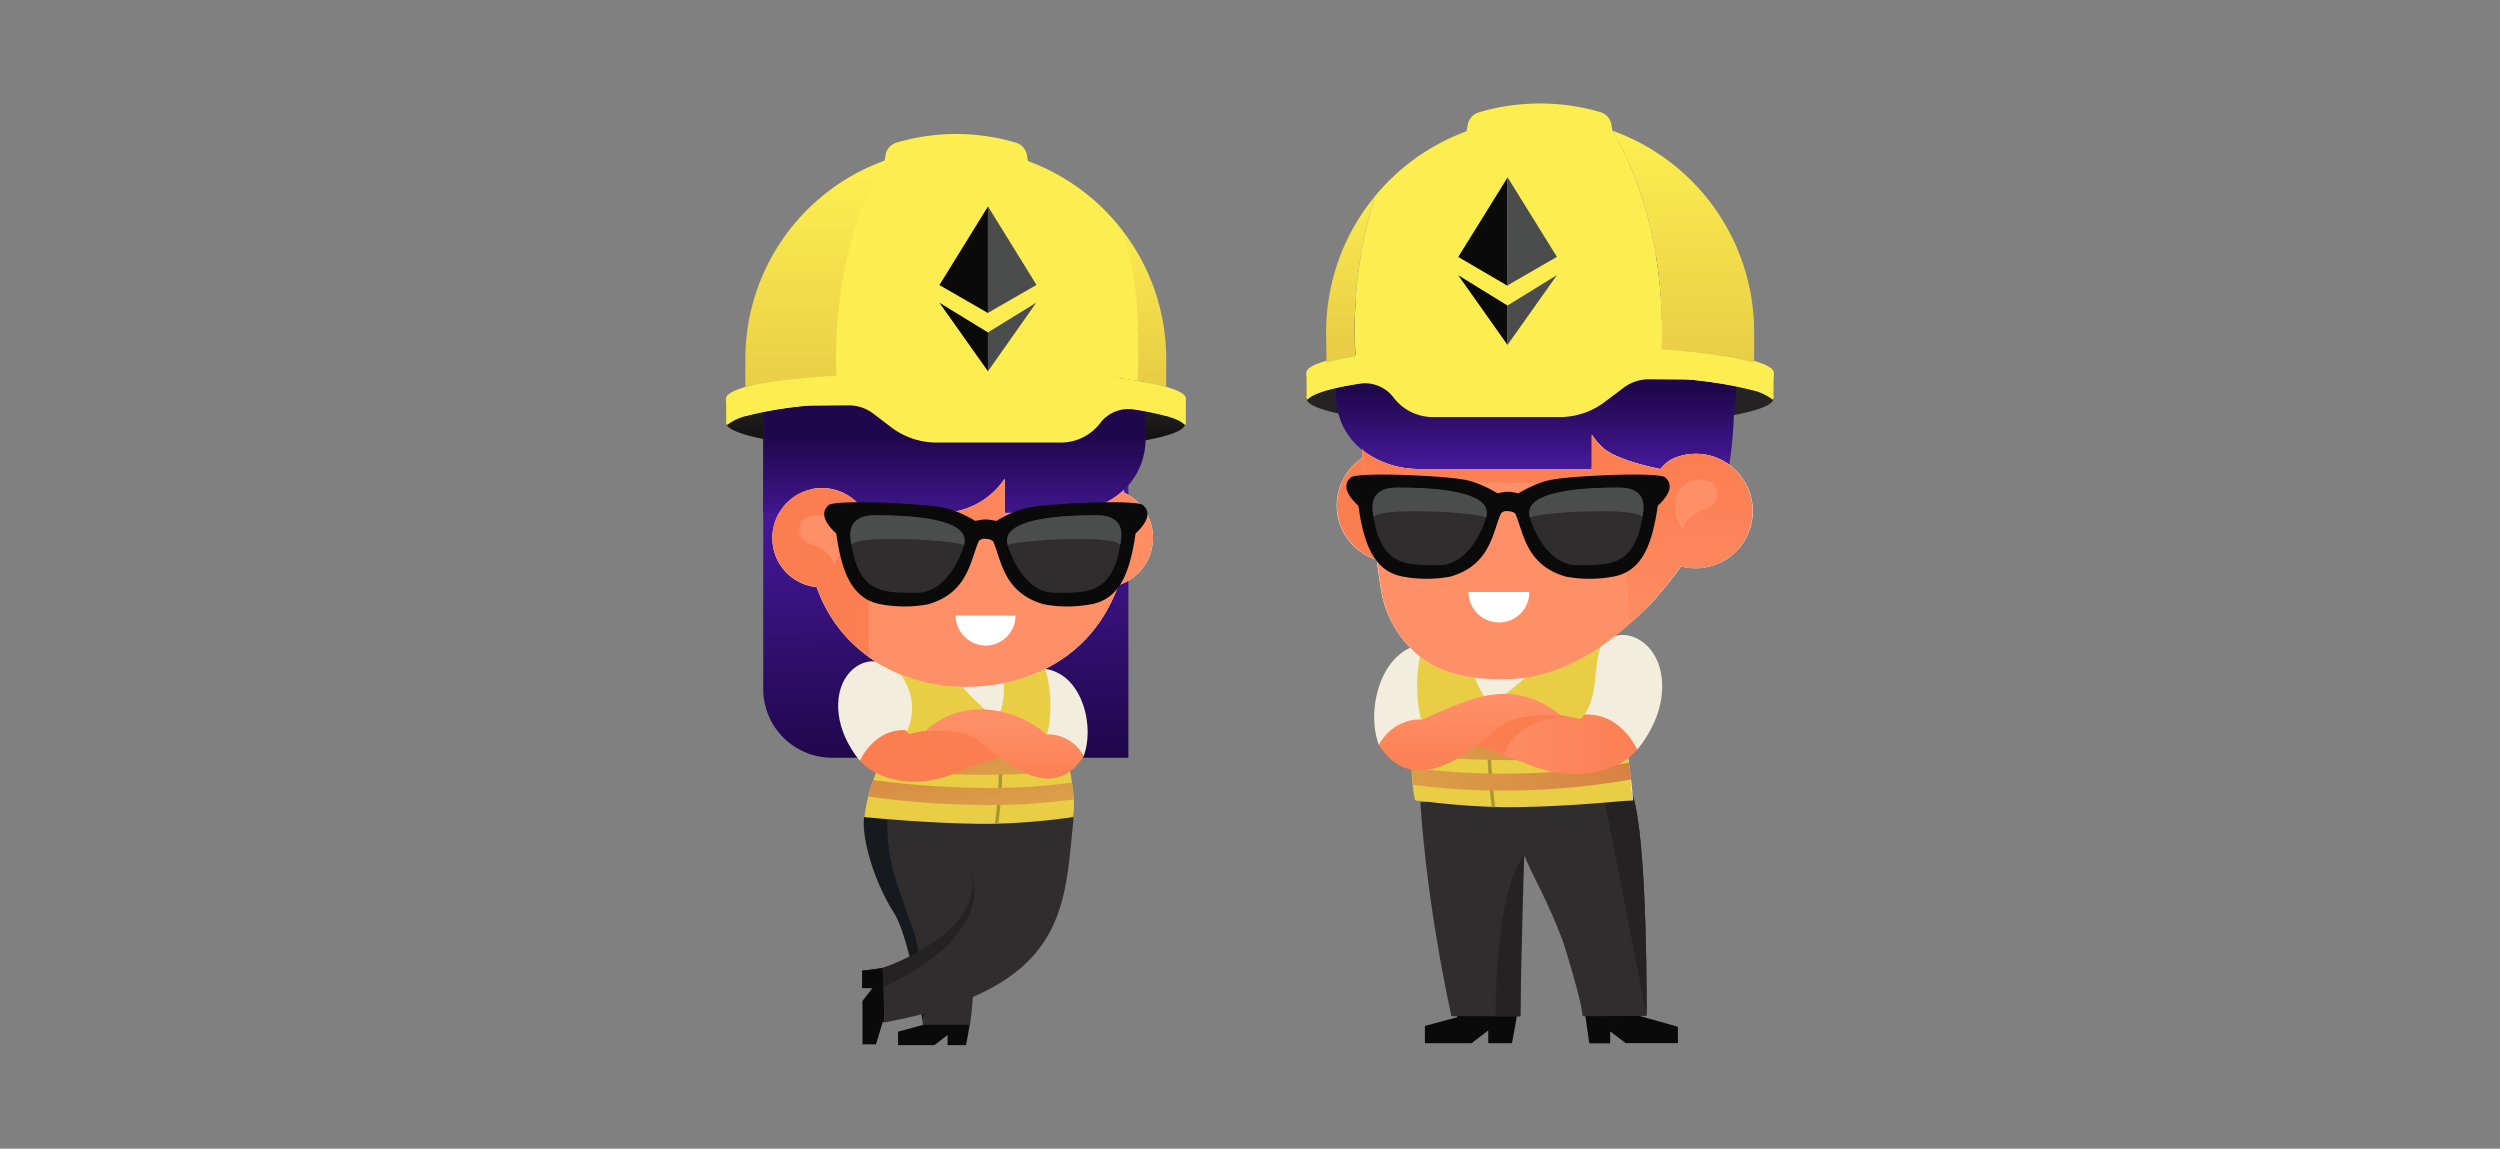 <svg xmlns="http://www.w3.org/2000/svg" xmlns:xlink="http://www.w3.org/1999/xlink" viewBox="0 0 740 340"><rect x="0" y="0" width="740" height="340" fill="#808080" stroke="none"/><defs><linearGradient id="aa905387-c201-4474-9e42-8110c76887dd" x1="808.08" y1="1662.59" x2="809.19" y2="1662.71" gradientTransform="matrix(66.84 0 0 -8.29 -53587.72 14017.1)" gradientUnits="userSpaceOnUse"><stop offset="0" stop-color="#db9d48"/><stop offset="1" stop-color="#d77c42"/></linearGradient><linearGradient id="e397b9d4-2fb2-4e2e-a5d6-8132b713eaa6" x1="807.99" y1="1674.62" x2="809.11" y2="1674.76" gradientTransform="matrix(66.21 0 0 -7.56 -53073.44 12883.44)" xlink:href="#aa905387-c201-4474-9e42-8110c76887dd"/><linearGradient id="b29a7c40-95eb-48d4-b64a-ff42043f9b0b" x1="454.6" y1="72.74" x2="454.6" y2="150.24" gradientUnits="userSpaceOnUse"><stop offset=".55" stop-color="#1f074b"/><stop offset=".85" stop-color="#47199b"/></linearGradient><linearGradient id="bad38f07-8b8c-4869-bb9a-62f3d346b3fe" x1="803.12" y1="1553.89" x2="803.12" y2="1552.89" gradientTransform="matrix(42.06 0 0 -68.67 -33283.25 106745.85)" gradientUnits="userSpaceOnUse"><stop offset="0" stop-color="#fcee50"/><stop offset="1" stop-color="#e8cd45"/></linearGradient><linearGradient id="f625ca00-9075-4f45-96f3-5f46047746bf" x1="775.59" y1="1559.77" x2="775.59" y2="1558.77" gradientTransform="matrix(14.44 0 0 -49.33 -10802.14 76997.1)" xlink:href="#bad38f07-8b8c-4869-bb9a-62f3d346b3fe"/><linearGradient id="f080fabf-7871-40e3-bf58-6209cef934d9" x1="-2444.72" y1="208.71" x2="-2390.67" y2="208.71" gradientTransform="matrix(-1 0 0 1 -1955.22 0)" gradientUnits="userSpaceOnUse"><stop offset="0" stop-color="#fb7e51"/><stop offset="1" stop-color="#ff8f66"/></linearGradient><linearGradient id="ba823d85-af2f-4ed7-8316-d57fca0789d4" x1="435.21" y1="207.53" x2="435.21" y2="229.75" gradientUnits="userSpaceOnUse"><stop offset="0" stop-color="#ff8f66"/><stop offset="1" stop-color="#fb7e51"/></linearGradient><linearGradient id="ae97cfe8-406b-4da3-bff2-cbe3449b835b" x1="812.97" y1="1588.93" x2="812.97" y2="1587.93" gradientTransform="matrix(135.82 0 0 -20.52 -110133.45 32724.89)" gradientUnits="userSpaceOnUse"><stop offset="0" stop-color="#252223"/><stop offset="1"/></linearGradient><linearGradient id="b42e1628-4772-4af9-b43a-bc0128476c8b" x1="811.79" y1="1548.63" x2="811.81" y2="1547.9" gradientTransform="matrix(108.03 0 0 -102.54 -87418.58 158946.14)" gradientUnits="userSpaceOnUse"><stop offset="0" stop-color="#47199b"/><stop offset="1" stop-color="#1f074b"/></linearGradient><linearGradient id="a319dafe-2a12-44eb-b735-f498b95286f1" x1="808.12" y1="1675.72" x2="806.53" y2="1676.59" gradientTransform="matrix(62.4 0 0 -7.47 -50110.56 12751.37)" xlink:href="#aa905387-c201-4474-9e42-8110c76887dd"/><linearGradient id="a494cf65-3952-46d1-9e43-6d696b630480" x1="808.09" y1="1672.66" x2="806.49" y2="1673.51" gradientTransform="matrix(62.09 0 0 -7.64 -49858.31 13003.54)" xlink:href="#aa905387-c201-4474-9e42-8110c76887dd"/><linearGradient id="fae51dad-daff-4754-a108-ee56033ef83f" x1="250.33" y1="213.72" x2="297.1" y2="213.72" xlink:href="#f080fabf-7871-40e3-bf58-6209cef934d9"/><linearGradient id="a6010e1d-de9e-4dab-924b-bbcddbc0280a" x1="297.31" y1="232.91" x2="297.31" y2="214.29" xlink:href="#f080fabf-7871-40e3-bf58-6209cef934d9"/><linearGradient id="efea637c-bc8e-42c0-a985-69c9777a7bce" x1="812.22" y1="1558.46" x2="812.22" y2="1559" gradientTransform="matrix(116.99 0 0 -50 -94734.99 78079.25)" xlink:href="#b42e1628-4772-4af9-b43a-bc0128476c8b"/><linearGradient id="a348d70c-cfc6-4049-b8bf-160e937c0c9c" x1="802.6" y1="1554.07" x2="802.6" y2="1553.08" gradientTransform="matrix(41.39 0 0 -67.65 -32976.76 105183.3)" xlink:href="#bad38f07-8b8c-4869-bb9a-62f3d346b3fe"/><linearGradient id="ae474a7e-ced2-448d-8e3b-0f031e660445" x1="774.03" y1="1560.11" x2="774.03" y2="1559.12" gradientTransform="matrix(14.19 0 0 -48.4 -10645.37 75572.79)" xlink:href="#bad38f07-8b8c-4869-bb9a-62f3d346b3fe"/><linearGradient id="fc8880f2-9d8c-4307-8ec8-5bec8c22afff" x1="811.77" y1="1548.51" x2="811.79" y2="1548.03" gradientTransform="matrix(115.47 0 0 -100.95 -93328.17 156466.65)" gradientUnits="userSpaceOnUse"><stop offset="0" stop-color="#eb835c"/><stop offset="1" stop-color="#f0936f"/></linearGradient><linearGradient id="e6a598ba-936c-4139-a53b-50199ed0e31c" x1="811.77" y1="1548.51" x2="811.79" y2="1548.03" xlink:href="#fc8880f2-9d8c-4307-8ec8-5bec8c22afff"/><linearGradient id="b92380ef-e900-4bf5-8207-892027658a01" x1="811.77" y1="1548.51" x2="811.79" y2="1548.03" xlink:href="#fc8880f2-9d8c-4307-8ec8-5bec8c22afff"/><linearGradient id="e759b746-d3c4-48a9-84b6-24cb0c096733" x1="461.03" y1="136.21" x2="461.03" y2="195.51" xlink:href="#f080fabf-7871-40e3-bf58-6209cef934d9"/><linearGradient id="a6ef5740-0c6a-4267-80a4-6d033a825ebe" x1="235.67" y1="146.44" x2="236.29" y2="146.44" xlink:href="#f080fabf-7871-40e3-bf58-6209cef934d9"/><linearGradient id="afb64c9c-128c-4ee1-8627-048eb0f2f68b" x1="232.84" y1="148.8" x2="232.99" y2="148.8" xlink:href="#f080fabf-7871-40e3-bf58-6209cef934d9"/><linearGradient id="accfcfdd-ee6e-40e5-9b64-c03ae88065e4" x1="231.62" y1="150.25" x2="231.68" y2="150.25" xlink:href="#f080fabf-7871-40e3-bf58-6209cef934d9"/><linearGradient id="f1e3b027-7495-4d71-835f-d500f6dedbec" x1="238.71" y1="145.06" x2="239.66" y2="145.06" xlink:href="#f080fabf-7871-40e3-bf58-6209cef934d9"/><linearGradient id="b8eafe82-d3f8-4969-835e-54318ef737f6" x1="236.47" y1="145.69" x2="238.62" y2="145.69" xlink:href="#f080fabf-7871-40e3-bf58-6209cef934d9"/><linearGradient id="ea5cdbf4-9f6c-43a4-9a67-9d6a9caf6b71" x1="234.25" y1="147.58" x2="234.32" y2="147.58" xlink:href="#f080fabf-7871-40e3-bf58-6209cef934d9"/><linearGradient id="fde69e99-6e4e-4f9b-8ce1-f3baf0c7b387" x1="811.7" y1="1547.73" x2="812.53" y2="1547.73" gradientTransform="matrix(112.69 0 0 -107.44 -91219.31 166456.93)" xlink:href="#f080fabf-7871-40e3-bf58-6209cef934d9"/><linearGradient id="effbb07d-3455-4317-aa49-bfd9d2077b28" x1="811.82" y1="1547.99" x2="813.29" y2="1547.99" gradientTransform="matrix(112.69 0 0 -107.44 -91219.31 166456.93)" xlink:href="#f080fabf-7871-40e3-bf58-6209cef934d9"/><linearGradient id="a50fc892-bf6d-49e5-afeb-4834237308b8" x1="811.71" y1="1558.56" x2="812.46" y2="1558.56" gradientTransform="matrix(116.99 0 0 -50 -94734.99 78079.25)" xlink:href="#f080fabf-7871-40e3-bf58-6209cef934d9"/><linearGradient id="b2f4a63e-44ed-4021-9910-8019f65b97bc" x1="811.59" y1="1547.95" x2="811.98" y2="1547.95" gradientTransform="matrix(112.69 0 0 -107.44 -91219.31 166456.93)" xlink:href="#f080fabf-7871-40e3-bf58-6209cef934d9"/><linearGradient id="bb8ba71e-ff9a-4ea4-9f58-6f55fdf8634c" x1="811.78" y1="1558.47" x2="811.99" y2="1558.47" gradientTransform="matrix(116.99 0 0 -50 -94734.99 78079.25)" xlink:href="#f080fabf-7871-40e3-bf58-6209cef934d9"/><linearGradient id="b74602be-8411-4819-b5ee-32fe32b31b85" x1="811.56" y1="1547.93" x2="811.87" y2="1547.93" gradientTransform="matrix(112.69 0 0 -107.44 -91219.31 166456.93)" xlink:href="#f080fabf-7871-40e3-bf58-6209cef934d9"/><linearGradient id="af0b9a96-5bcd-416b-842d-b766433ad828" x1="811.78" y1="1558.44" x2="811.94" y2="1558.44" gradientTransform="matrix(116.99 0 0 -50 -94734.99 78079.25)" xlink:href="#f080fabf-7871-40e3-bf58-6209cef934d9"/><linearGradient id="bdd8c8fd-a8f3-46bd-95b3-97085af14e71" x1="811.7" y1="1547.98" x2="812.53" y2="1547.98" gradientTransform="matrix(112.69 0 0 -107.44 -91219.31 166456.93)" xlink:href="#f080fabf-7871-40e3-bf58-6209cef934d9"/><linearGradient id="ff101cf1-b567-4cab-9c92-db1e5d672d0c" x1="811.76" y1="1558.54" x2="812.18" y2="1558.54" gradientTransform="matrix(116.99 0 0 -50 -94734.99 78079.25)" xlink:href="#f080fabf-7871-40e3-bf58-6209cef934d9"/><linearGradient id="fdc7ce86-eeb0-4af4-a927-b12ab6c7de59" x1="811.66" y1="1547.97" x2="812.32" y2="1547.97" gradientTransform="matrix(112.69 0 0 -107.44 -91219.31 166456.93)" xlink:href="#f080fabf-7871-40e3-bf58-6209cef934d9"/><linearGradient id="ab4cdc5b-e548-4363-b530-652f2e9b08d4" x1="811.77" y1="1558.52" x2="812.11" y2="1558.52" gradientTransform="matrix(116.99 0 0 -50 -94734.99 78079.25)" xlink:href="#f080fabf-7871-40e3-bf58-6209cef934d9"/><linearGradient id="b6b0d078-4022-4cac-b559-1331e68efd5c" x1="811.62" y1="1547.96" x2="812.13" y2="1547.96" gradientTransform="matrix(112.69 0 0 -107.44 -91219.31 166456.93)" xlink:href="#f080fabf-7871-40e3-bf58-6209cef934d9"/><linearGradient id="abefd963-7d5d-42c0-ae1e-a73cc805d678" x1="811.78" y1="1558.5" x2="812.04" y2="1558.5" gradientTransform="matrix(116.99 0 0 -50 -94734.99 78079.25)" xlink:href="#f080fabf-7871-40e3-bf58-6209cef934d9"/><clipPath id="e421e78b-1dd3-4658-930f-4b3fe19071ec"><path class="bae26a04-d5d0-4aa1-a6cb-a1b707400554" d="M481.29 218.3c-5-1.14-20.52-15.23-7.25-27.44 1.56-1.43-14.85 3.65-20.59 7.53-.51 1.44-12 10.46-12 10.46s-9.48-8.64-3.21-18.21c-6.81-1.21-15.61-1.3-20.68 19.54-.37 1.53.08 21.83 1.35 26.64a201 201 0 0 0 25.7 2.19c17.23 0 39.23-1.9 39.23-1.9s-1.68-10.46-2.55-18.81Z"/></clipPath><clipPath id="bc191df6-f2b9-4316-b851-386ef4a694e8"><path class="bae26a04-d5d0-4aa1-a6cb-a1b707400554" d="M262.39 222.46c5-1.14 13.92-14.59.64-26.79-1.55-1.43 15.46 2.87 21.2 6.76.51 1.43 10.76 10.86 10.76 10.86s5.45-9.72-.82-19.29c6.81-1.21 19.17.26 24.24 21.1.37 1.53-2.53 7.56-2.42 9.3 0 0 2.85 12.64 1.58 17.46a191 191 0 0 1-25.06 2c-17.23 0-36.66-2-36.66-2a52.63 52.63 0 0 1 6.54-19.4Z"/></clipPath><style>.ad4d1043-f505-4d71-b48d-4693df78adb2,.bae26a04-d5d0-4aa1-a6cb-a1b707400554{fill:none}.b0badd6b-d581-4643-81f8-a9526a90ee38{fill:#252223}.ae074263-ce0f-46d5-9f26-ab4fab270181{fill:#0a0a0a}.b1b90035-1f43-468e-bfdc-29d21ee17abf{fill:#302d2e}.a44eac61-3d32-4f10-8e37-d2aefa7a8293{fill:#f2eddc}.e00653c6-7459-4291-8322-15d7e3635be6{fill:#e8cd45}.ad4d1043-f505-4d71-b48d-4693df78adb2{stroke:#a99533;stroke-miterlimit:10}.b7b7ee23-fcba-42bf-b4d3-23a72c59b069{fill:#fcee50}.b4ec89de-2823-4c6e-9d55-23a2e9048f55{fill:#f1c756}.a0559f0c-e47c-4485-80bf-8b7810b819af{fill:#4b4d4d}.fcb2e30a-7f81-447a-8124-2b401deee1de{fill:#fb7e51}.e9f6d59b-92c5-4e78-bb90-d6355a4a19e1{fill:#fff}.ac065bd6-7ab2-4198-b8a6-3a26e3fe602a{fill:#16191e}.a8dada27-55d7-4370-933f-1fcd115142a6{fill:#f0936f}.ae948987-a8ad-4704-a654-039308e79935{fill:#ff8f66}</style></defs><g id="e269bbfe-4fb6-4b58-8f53-f53ac591fd63" data-name="Elementos"><g id="b5c0559a-ef36-4190-8fc6-4c4724ab7b7d" data-name="MF_cuerpo-libros"><g id="bd9afe59-897f-4888-9dfd-8ed7525bf5c1" data-name="Mascot-he-animated"><g id="b153a101-b770-425e-aaa4-efa50fb80e37" data-name="Grupo 23785"><g id="e1130ff4-1294-4f17-b1d8-b13efb1c6a4a" data-name="he-helmet-back"><path id="ab293dae-89ab-4297-bfd6-d054b30298ff" data-name="he-helmet-back-2" class="b0badd6b-d581-4643-81f8-a9526a90ee38" d="M386.75 111.29s21-3.13 32.18-4.06c10.72-.84 23.4-1.35 36.91-1.35s26.27.51 36.91 1.35c11.15.93 32.18 5.24 32.18 5.24V118c0 4.81-31 8.78-69.18 8.78s-69-4-69-8.78Z"/></g><g id="a5b9b879-2aad-47ca-a63b-02a3642138c5" data-name="he-legs"><g id="ed4cc9d9-fd9d-4b82-b913-2b26efd57a0c" data-name="he-legs-2"><g id="f3f07dfc-ca39-4eb3-bc7f-ca8100f2a0b9" data-name="Group 23764"><path id="a331c23b-c301-4f6f-904b-b8dbd6fa5181" data-name="Trazado 149783" class="ae074263-ce0f-46d5-9f26-ab4fab270181" d="M483.16 300.12h-14l.22 1.45 1 6.89v.3h.07v.06h6.16v-3.54l4.58 3.48h15.47v-4.84Z"/><path id="b40b0df1-9a84-49a8-bfeb-775437911505" data-name="Trazado 149784" class="ae074263-ce0f-46d5-9f26-ab4fab270181" d="M445.86 300.12h-14.53c0 .62-.06 1-.06 1l-9.5 2.55v5.12h13.8l4.95-3.77v3.77h7s.65-3 1.4-7.67c0-.3.1-.61.15-.92l-3.18-.05"/><path id="a5817099-3b96-4984-a74d-1fbb6b936c71" data-name="Trazado 149785" class="b1b90035-1f43-468e-bfdc-29d21ee17abf" d="M487.39 300.72c0-2 .32-53.08-4.31-66v-.11h-.17c-3.19-1-46.4 1.85-59 2.71l-3.46.16v.08c.09 1.8 1.54 27.87 9.15 63.16h.07v.08h19.06v-.08H450c.34-17.91 1.1-45.5 1.16-47.73 1.83 5.17 7.13 13.79 11.64 26.07 2 6.48 3.81 12.75 4.92 17.34q.42 2.11.78 4.32s0 0 0 .08l18.9-.08Z"/><path id="fb8b7f76-5130-4880-a97e-96e068594375" data-name="Trazado 149786" class="b0badd6b-d581-4643-81f8-a9526a90ee38" d="M483.08 234.75v-.1h-.15l-1.6.07h-6.78l.06.31 12.79 65.75s.4-52.91-4.32-66.03Z"/><path id="efebc9ff-fdbb-41ae-9ec5-112b8657b850" data-name="Path 149279" class="b0badd6b-d581-4643-81f8-a9526a90ee38" d="M451.22 253.14c-1.16 16.06-1.16 47.73-1.16 47.73h-7.36c-.09-.08-.18-37.67 8.52-47.73"/></g></g></g><g id="afe69253-ec65-42a1-878e-f83612bbc060" data-name="he-body"><g id="be147f5e-9ff2-4530-b44d-e71cc736ff00" data-name="Grupo 23769"><path id="bb94910d-f625-49e7-ad92-7caf96df39ed" data-name="Trazado 149284" class="a44eac61-3d32-4f10-8e37-d2aefa7a8293" d="M434.2 182.44c33.11 1.6 46.37 10.39 46.37 10.39a72.15 72.15 0 0 1 2.54 15.37 1.66 1.66 0 0 0-1.1.34c-1.52 1.1-1.69 3-1.44 5.66.51 3.67 2.7 18.75 2.79 22.72h-64.19l-.17-32.77s4.73-22 15.2-21.71"/><path id="f34ce042-7cae-4cd9-8249-bfe1749e88aa" data-name="Trazado 149285" class="e00653c6-7459-4291-8322-15d7e3635be6" d="M481.29 218.3s-15.55-7.58-5.41-28.27c-1.69-1.27-16.29 4.23-22.12 8.11-.51 1.52-12.35 10.71-12.35 10.71s-4.83-5.54-5.33-10.58l4.92-1.4-9.46-10.48c-9.38 4.06-14 4.23-14.11 28.89 0 0 .08 16.64 1.44 21.54a212.48 212.48 0 0 0 27 2.11c17.57 0 37.34-2.11 37.34-2.11Z"/><g style="clip-path:url(#e421e78b-1dd3-4658-930f-4b3fe19071ec)" id="bf224a03-eb5e-4fd3-b5b6-c9eec13f45d3" data-name="Grupo 23768"><g id="a9f369d5-e2da-4d53-85a2-f69ca4a2ff80" data-name="Grupo 23767"><g id="fd67c42b-09f3-45a4-8581-1542d95e09d5" data-name="bandas"><path id="e65651af-c083-4cd8-b809-c74e30b8ef73" data-name="Trazado 149288" class="ad4d1043-f505-4d71-b48d-4693df78adb2" d="M441.58 207.43c-2.17 12.55.51 31.66.51 31.66"/><g id="e3a4e9d6-aac9-41d8-9831-7551bfa97ff8" data-name="Grupo 23959"><g id="b247877e-9913-483a-a505-45c649e4a53e" data-name="Grupo 23957"><path id="b9f1495d-48e5-47ff-a585-ff31deb6438c" data-name="Trazado 149781" d="M444.69 234a186.15 186.15 0 0 1-28.3-2l.77-4.94c19.39 3 44.36 2.52 65.16-1.34l.91 4.92a216.53 216.53 0 0 1-38.54 3.36Z" style="fill:url(#aa905387-c201-4474-9e42-8110c76887dd)"/></g><g id="ef97ad86-2cf8-42c7-a0f3-b2861ade6e4b" data-name="Grupo 23958"><path id="ab6a8765-2af6-4c24-a640-431aa0e44ba4" data-name="Trazado 149782" d="M447.17 225c-12.3 0-23.64-.81-30.32-2.23l1-4.89c12.64 2.67 44.15 3.07 64.32-.43l.86 4.92a221.25 221.25 0 0 1-35.86 2.63Z" style="fill:url(#e397b9d4-2fb2-4e2e-a5d6-8132b713eaa6)"/></g></g></g></g></g></g></g><path id="a600b16e-8996-42c1-bdbd-f6d974a990fb" data-name="Trazado 149754" d="M457.31 66.66c-.81 0-1.62 0-2.45.06.83-.04 1.64-.05 2.45-.06Z" style="fill:#28184a"/><path id="ba9b86d7-e1b8-478e-9a32-3213b6d75c07" data-name="Trazado 149779" class="bae26a04-d5d0-4aa1-a6cb-a1b707400554" d="M443.61 184.24a9 9 0 0 1-8.95-9h18a8.92 8.92 0 0 1-8.89 9h-.15"/><path d="M513.72 113.84A35 35 0 0 0 508.58 97a56.72 56.72 0 0 0-4.76-7.77 56 56 0 0 0-10.55-11 53 53 0 0 0-14.64-8.17 10.43 10.43 0 0 0 2.17-3.87 24.3 24.3 0 0 1-6.29.83c-.67 0-1.33 0-2-.08a7.62 7.62 0 0 0 6.26-4.51l-4.3.5-4.33.5a14.91 14.91 0 0 0-5 1.18 5.77 5.77 0 0 0-2.41 2.16h-.63c.91.06 1.72.12 2.47.2h-.37a5.44 5.44 0 0 1-.58.05h-.21a51.07 51.07 0 0 0-5.39-.28 54.94 54.94 0 0 0-36.5 14 57.29 57.29 0 0 0-8.76 9.57l-17.1-1.15-.24 27.46c0 13.68 11.32 22.21 25 22.21h50.73V128.7a23.4 23.4 0 0 0 2.83 3.45c4.26 4.28 17.49 6.68 17.49 6.68a10.89 10.89 0 0 1 3.53-3 16.8 16.8 0 0 1 7-1.51h.12a16.92 16.92 0 0 1 8.53 2.38c.41.25.82.51 1.22.79a116.94 116.94 0 0 0 1.35-14.22c0-.21 0-.43.07-.64a36.62 36.62 0 0 0 .43-8.79Z" style="fill:url(#b29a7c40-95eb-48d4-b64a-ff42043f9b0b)"/><g id="bbf61f1b-eebd-416c-a81d-a7e143464bc3" data-name="he-Helmet"><path id="ff698fb8-a3d3-4432-9509-dcbbdc96a507" data-name="Path 40" class="bae26a04-d5d0-4aa1-a6cb-a1b707400554" d="M525 111.29s-21-3.13-32.19-4.06c-10.72-.84-23.4-1.35-36.91-1.35s-26.27.51-36.91 1.35c-11.23.93-32.26 5.24-32.26 5.24V118c0 4.81 31 8.78 69.17 8.78s69.18-4 69.18-8.78Z"/><g id="f4ad91af-0bf0-4c0c-8d82-28f5a4d6b385" data-name="Group 7"><path id="e5b60061-6eb6-4bc0-882c-0a6803fb5a11" data-name="Path 41" class="b7b7ee23-fcba-42bf-b4d3-23a72c59b069" d="M455.93 101.58c-38.18 0-69.18 4-69.18 8.78v.17a5 5 0 0 0 5 5 8.59 8.59 0 0 0 1.35-.17h.09c5.66-1.52 14.61-2.79 25.76-3.72 10.73-.84 23.4-1.35 36.91-1.35s26.27.51 36.91 1.35c11.15.93 20.1 2.2 25.77 3.72l.25.08a5 5 0 0 0 6.08-3.55 6.7 6.7 0 0 0 .17-1.26v-.17c-.04-4.91-30.94-8.88-69.11-8.88Z"/><path id="eda79798-f53d-453f-92c2-fd87b10db163" data-name="Path 42" class="b7b7ee23-fcba-42bf-b4d3-23a72c59b069" d="M525 117.12v-6.76c0-4.64-28.89-8.53-65.3-8.78h-4c-38 0-69 4-69 8.78v6.76a1.46 1.46 0 0 0 .25 1.18c.08-.08.25-.17.34-.25.93-.93 3-1.77 5.91-2.62s6.08-1.35 9.12-1.86a10.68 10.68 0 0 1 10.14 4.06 14.7 14.7 0 0 0 11.82 5.83h37.25a22.19 22.19 0 0 0 13.69-4.65l5.32-4a12.31 12.31 0 0 1 7.43-2.54c7.26.09 12.25.09 13 .17a121.78 121.78 0 0 1 17.48 3 15.32 15.32 0 0 1 6.25 2.87 1.22 1.22 0 0 0 .3-1.19Z"/></g><g id="b94dd18c-701e-4fce-8cc9-6fcac06b9c4e" data-name="Group 11"><g id="a83529f3-6e66-4a12-901e-1ab9a5511715" data-name="Group 9"><path id="e0ca928e-dda5-4605-9419-51c3ff733832" data-name="Path 43" d="M477.17 38.65a63.28 63.28 0 0 1 42.06 59.71v9c-5.74-1.69-15.37-3-27.45-4 .08-1.69.08-3.47.08-5.24.14-23.49-5.65-44.78-14.69-59.47Z" style="fill:url(#bad38f07-8b8c-4869-bb9a-62f3d346b3fe)"/><path id="af1d29d8-9c0a-4753-a0f6-27e52e5c6e19" data-name="Path 44" d="M392.53 98.36A63.16 63.16 0 0 1 407 58.07a131.25 131.25 0 0 0-6 40.12c0 2.45.08 4.9.17 7.35a59.36 59.36 0 0 0-8.54 1.86Z" style="fill:url(#f625ca00-9075-4f45-96f3-5f46047746bf)"/><path id="ba1e3ad9-2891-49a2-8070-fb3bb3c7f8f7" data-name="Path 45" class="b7b7ee23-fcba-42bf-b4d3-23a72c59b069" d="M407 58.07a63.37 63.37 0 0 1 70.19-19.42c9 14.78 14.78 36 14.78 59.54 0 1.78 0 3.47-.09 5.24-9.46-.76-20.35-1.18-32-1.27H456c-22.3 0-42.07 1.35-54.74 3.38-.16-2.45-.25-4.9-.25-7.35A131.56 131.56 0 0 1 407 58.07Z"/><g id="fce76811-9441-442c-8d12-339add012401" data-name="Group 8"><path id="ad98c692-1379-4fe6-8e04-1e411d0f9b20" data-name="Path 46" class="b7b7ee23-fcba-42bf-b4d3-23a72c59b069" d="m430.41 62.21 4-25.08a4.75 4.75 0 0 1 3.38-3.89 63.72 63.72 0 0 1 35.82-.08A4.71 4.71 0 0 1 477 37l4.06 25.17"/></g></g><g id="e24fdeed-42a2-48e0-95f0-59e1a06fe82a" data-name="Group 10"><path id="e2a5aca1-6a1e-43df-b640-0bcaf42dea0d" data-name="Path 47" class="b4ec89de-2823-4c6e-9d55-23a2e9048f55" d="M446.25 102.08V90.42l14.61-9Z"/><path id="f9191f19-7d15-48a4-9f9e-00cacd0813f4" data-name="Path 48" class="b4ec89de-2823-4c6e-9d55-23a2e9048f55" d="m431.64 81.47 14.61 9v11.66Z"/><path id="bc342753-b53a-44d8-97b3-e7d687abe2a2" data-name="Unión 48" class="ae074263-ce0f-46d5-9f26-ab4fab270181" d="m431.64 81.47 14.61 9v11.66Zm0-5.41 14.61-23.56v32.1Z"/><path id="b5e97a64-c2ab-4756-a6cd-5dd04b771c0c" data-name="Unión 47" class="a0559f0c-e47c-4485-80bf-8b7810b819af" d="m446.25 90.42 14.61-9-14.61 20.61Zm0-23V52.49l14.62 23.57h-.09l-14.61 8.45Z"/><path id="e14bad69-2804-4cf2-9349-dd148f377b7d" data-name="Path 58" class="b1b90035-1f43-468e-bfdc-29d21ee17abf" d="m446.25 84.59-14.61-8.53Z"/></g></g></g><path d="M487.44 196.33c1.72 2.88 6.28 22.32-8.22 29.78-7.59 3.89-17.15 3.85-25.11.82l-18.66-7.11c9-8.15 20.55-9.88 32.33-7 7-6.16 4.24-19.12 8.21-23.17 4.29-4.41 9.31 3.08 11.45 6.68Z" style="fill:url(#f080fabf-7871-40e3-bf58-6209cef934d9)"/><path class="fcb2e30a-7f81-447a-8124-2b401deee1de" d="M463.82 212a2.48 2.48 0 0 1-1 .23h-.27c-7.43.43-15 4.13-17.41 11.24l-9.7-3.7c7.97-7.19 18-9.36 28.38-7.77Z"/><path class="a44eac61-3d32-4f10-8e37-d2aefa7a8293" d="M469 211.51c4.26-5.86 2.6-15.85 5.05-20.6.31-.6 1-1.07 3.09-2.19 3.44-1.87 8.74-.34 12 4.33 4.57 6.53 4.14 18.36-4.52 28.84-3.01-6.11-8.55-10.81-15.62-10.38Z"/><path d="M420.58 213a1 1 0 0 0 0 .17c15.69-6.9 26.78-12.73 41.7-1.33-6.26-.58-12.35-.09-16.26 1.89-4.85 2.45-25.46 26.13-37.89 6.73 1.76-4.02 6.8-8.2 12.45-7.46Z" style="fill:url(#ba823d85-af2f-4ed7-8316-d57fca0789d4)"/><path class="a44eac61-3d32-4f10-8e37-d2aefa7a8293" d="M421.32 190.59c-12.95 1.81-17 19.94-13.18 29.86 4.6-8.14 12.43-7.51 12.43-7.51s-2.89-11.21.75-22.35Z"/><path class="e9f6d59b-92c5-4e78-bb90-d6355a4a19e1" d="M403.9 140.9h.08-.08zM403.9 140.9h.08-.08zM510.6 136.71a16.92 16.92 0 0 0-8.53-2.38H502a15.51 15.51 0 0 0-1.8.1 16.81 16.81 0 0 0-1.73.27 16.64 16.64 0 0 0-3.41 1.13 10.89 10.89 0 0 0-3.53 3s-13.23-2.4-17.49-6.68a23.4 23.4 0 0 1-2.83-3.45v10.13h-50.82a27.33 27.33 0 0 1-17.23-5.66v.88l.16 1.43c-.26.17-.51.35-.76.53a16.85 16.85 0 0 0 4.9 29.67l1.2 8.28a43.26 43.26 0 0 0 1 4.55 32 32 0 0 0 12.68 17.36c5.78 3.57 13.31 5.27 22.52 5.09 17.32.25 31.15-10.11 42.53-20.95a110.45 110.45 0 0 0 10.18-12.34 16.59 16.59 0 0 0 4.21.54 16.94 16.94 0 0 0 8.78-31.5Zm-106.7 4.19Z"/><g id="be78d46f-2ed6-49ee-aa97-65fedf5039f4" data-name="he-eyes"><path id="ac3b1523-8320-488b-b955-7f70d0edf273" data-name="Path 26" class="bae26a04-d5d0-4aa1-a6cb-a1b707400554" d="M459.77 145a6.85 6.85 0 0 1 6.9 6.79v5.32a6.91 6.91 0 0 1-13.81 0v-5.32a6.91 6.91 0 0 1 6.91-6.79Z"/><path id="f313ad21-a755-4667-83b1-b169ec2cdbf2" data-name="Path 30" class="bae26a04-d5d0-4aa1-a6cb-a1b707400554" d="M428.58 145a6.85 6.85 0 0 1 6.9 6.79v5.32a6.91 6.91 0 0 1-13.81 0v-5.32a7 7 0 0 1 6.91-6.79Z"/></g></g></g><path id="ae91e980-35ba-4f67-bd1c-f1839e1dafc1" data-name="Trazado 149257" class="ac065bd6-7ab2-4198-b8a6-3a26e3fe602a" d="M273.23 303.36a69.4 69.4 0 0 0-2.31-27.8c-3.93-13.88-8.77-21.53-8-33.3-4.27-.78-3.69-.67-7.11-.47-.87 5.43 2.43 18.34 8.76 28.34 4.7 7.38 8.43 31.87 8.66 33.23Z"/><g id="ac2051bd-ca92-4785-bd0f-520365de2b66" data-name="she-hair-back"><path id="e98c2c9d-0c2f-49c0-a5f2-a9c132cab95c" data-name="helmet-back" d="M350.75 119s-20.7-3-31.68-4c-10.47-.85-23-1.35-36.32-1.35s-25.84.5-36.32 1.35c-11 .84-31.5 5.15-31.5 5.15v5c0 4.73 30.32 9 67.82 9s68-3.89 68-8.62Z" style="fill:url(#ae97cfe8-406b-4da3-bff2-cbe3449b835b)"/></g><g id="beefeb86-aee6-4df5-9818-d4bc4b074e7d" data-name="she-hair-back-2"><path id="a936cbbc-ab75-4610-921f-e1f95bb3a383" data-name="she-hair-back-3" d="M334 224.29h-87.72a20.36 20.36 0 0 1-20.36-20.35v-82.19H334Z" style="fill:url(#b42e1628-4772-4af9-b43a-bc0128476c8b)"/></g><path id="a62854db-dcfb-4937-9f3a-16ea49c08c3f" data-name="Trazado 149252" class="ac065bd6-7ab2-4198-b8a6-3a26e3fe602a" d="m261.24 286.51-6 .85v5.11h2.54l3.47-1.1Z"/><path id="b5418238-3d3f-45e2-9d70-03f3c5f88b74" data-name="Trazado 149253" class="ae074263-ce0f-46d5-9f26-ab4fab270181" d="M284.66 302.6h-11.39v.76l-7.44 2v4h10.77l3.88-3v3h5.45s.51-2.35 1.1-6c0-.23.08-.48.12-.72Z"/><path id="b9537c0b-8969-47d7-818a-48eae32024e8" data-name="Trazado 149254" class="ae074263-ce0f-46d5-9f26-ab4fab270181" d="m261.28 302.53.54.11V287.73c-4-.21-6.53-.44-6.53-.44v5.11h3l-3 3.89v12.83h4Z"/><path id="bf54010d-8e00-4dae-aa16-4456050b5d97" data-name="Trazado 149255" class="b1b90035-1f43-468e-bfdc-29d21ee17abf" d="M273.23 303.36h13.89c2.28-15.77 1.29-39.07.31-45.44 0 0 4.29 21.2-26.19 28.54l.58 16.18c54.31-10.15 53.18-33.81 55.93-60.1 0-10.77-51.67-13-55.16 0 .35 14.35 2 16.29 8.12 34 4.12 15.93 2.52 26.82 2.52 26.82Z"/><path id="f3bc6f46-5ff1-4e35-ac2d-13abf7b3c173" data-name="Trazado 149256" class="b0badd6b-d581-4643-81f8-a9526a90ee38" d="M287.43 258c4.48 18.24-26.19 28.54-26.19 28.54l.2 5.61c0-.1 33-13.7 26-34.15"/><path id="bc20412d-c084-4dea-8e6a-2fca6f96050d" data-name="Trazado 149258" class="ae074263-ce0f-46d5-9f26-ab4fab270181" d="m261.28 286.54-6 .84v5.11h3l3.06-.67Z"/><g id="b3b7fe27-bc6e-4863-9a80-844e69fef92d" data-name="she-body"><g id="e0318ed4-2c21-4736-9c84-4da5e8c7eeb1" data-name="Grupo 23747"><path id="a26f70d7-cf10-42ba-b4db-5d92972d618e" data-name="shirt" class="a44eac61-3d32-4f10-8e37-d2aefa7a8293" d="M306.68 197.69c-32.6 1.52-44.07 0-44.07 0a14.08 14.08 0 0 0-4.07 9.6s1 4.75 2.91 5.47c2.19 1.1 1.67 5.24 1.42 7.85a49.33 49.33 0 0 1-2.7 10.56c0 3.89-1.93 6.52-2 10.49l58 .45s-7.69-17.16-7.52-23.75Z"/><g id="bfda7c9a-5837-4e06-9232-b451c5bd5ed5" data-name="chaleco"><path id="b6a7a1e7-01ea-4ee7-876f-3cb04f44d04b" data-name="chaleco-2" class="e00653c6-7459-4291-8322-15d7e3635be6" d="M262.39 222.46c5-1.14 13.92-14.59.64-26.79-1.55-1.43 15.46 2.87 21.2 6.76.51 1.43 10.76 10.86 10.76 10.86s5.45-9.72-.82-19.29c6.81-1.21 19.17.26 24.24 21.1.37 1.53-2.53 7.56-2.42 9.3 0 0 2.85 12.64 1.58 17.46a191 191 0 0 1-25.06 2c-17.23 0-36.66-2-36.66-2a52.63 52.63 0 0 1 6.54-19.4Z"/><g style="clip-path:url(#bc191df6-f2b9-4316-b851-386ef4a694e8)"><g id="e8a22d55-78eb-4776-893a-2ffee12304a8" data-name="Grupo 23745"><g id="fe29193e-c9f6-46e1-a39d-2fe2cb8d0016" data-name="Grupo 23744"><path id="f7b0b67c-79b9-424e-9e5d-5db561f3a7fa" data-name="Trazado 149249" class="ad4d1043-f505-4d71-b48d-4693df78adb2" d="M295 212.12c2.71 12.55 0 31.78 0 31.78"/><g id="a4064c17-a141-4a8f-8a3b-9d7b52237f34" data-name="Grupo 23960"><g id="ac40f25e-c2b0-4d40-9f28-8f35448e109a" data-name="Grupo 23960-2"><path id="ec5aa26a-61c3-46e2-9896-8cc796d166e1" data-name="Trazado 149787" d="M292.41 238.28a255.22 255.22 0 0 1-35.48-2.51l.7-5c21.43 3 44.21 3.29 60.93.67l.77 4.94a176.94 176.94 0 0 1-26.92 1.9Z" style="fill:url(#a319dafe-2a12-44eb-b735-f498b95286f1)"/></g><g id="b19a15f9-8f5a-427e-936e-c1777ec46411" data-name="Grupo 23961"><path id="a44ee3ac-e92c-4bd8-90f0-dab1a926c1f6" data-name="Trazado 149788" d="M291.71 229.33a212.05 212.05 0 0 1-34.86-2.71l.86-4.93c20.77 3.61 47.9 3.25 60.2.66l1 4.89c-6.23 1.32-16.18 2.09-27.2 2.09Z" style="fill:url(#a494cf65-3952-46d1-9e43-6d696b630480)"/></g></g></g></g></g></g></g></g><path id="aa2f5397-efb0-46b8-a10d-527af22a0894" data-name="Path 60687" class="bae26a04-d5d0-4aa1-a6cb-a1b707400554" d="M326.91 158.58H271.7a14.52 14.52 0 0 0-14.52 14.53v21.45a49.84 49.84 0 0 0 29 8.7c20.27 0 38.15-11.37 44.91-29.95 0 0 1.29-8.38 0-14.73-.09.03-4.18 0-4.18 0Z"/><path id="a80b33e0-5a8a-42a8-92a8-65dedfaf4d66" data-name="Path 60693" class="bae26a04-d5d0-4aa1-a6cb-a1b707400554" d="M291.72 191.1a8.87 8.87 0 0 0 8.87-8.87h-17.74a9 9 0 0 0 8.87 8.87Z"/><path id="a3947b23-1602-4351-8ff3-b4dd98884e20" data-name="Path 60694" class="bae26a04-d5d0-4aa1-a6cb-a1b707400554" d="M239.44 160.86c-3.55-1.27-3.89-6.33-.34-7.77a6.67 6.67 0 0 1 5.24-.17c3.63 1.44 4.64 3.8 4.64 8a9.71 9.71 0 0 1-2.45 6.5v-.67c0-2.6-3.8-4.75-7.09-5.89Z"/><g id="a082a44f-7186-4124-b2e2-b737a5aae66f" data-name="she-eyes"><path id="b37ce8fb-cb1f-45c2-b5c6-60cb887ea261" data-name="Path 60691" class="bae26a04-d5d0-4aa1-a6cb-a1b707400554" d="M276.93 157.48a6.77 6.77 0 0 0-6.63 6.84v5.31a6.77 6.77 0 0 0 6.63 6.85 6.76 6.76 0 0 0 6.63-6.85v-5.31a6.7 6.7 0 0 0-6.56-6.84Z"/><path id="ea7e0a19-f1a1-499a-8cd9-bc53a047b6c6" data-name="Path 60692" class="bae26a04-d5d0-4aa1-a6cb-a1b707400554" d="M306.68 157.48a6.75 6.75 0 0 0-6.63 6.84v5.31a6.76 6.76 0 0 0 6.63 6.85 6.75 6.75 0 0 0 6.62-6.85v-5.31a6.7 6.7 0 0 0-6.56-6.84Z"/></g><path d="M252.11 203c-1.49 2.49-5.44 19.32 7.12 25.77 6.56 3.37 14.83 3.34 21.73.71l16.14-6.15c-7.75-7.06-17.78-8.55-28-6.08-6.08-5.32-3.68-16.55-7.11-20-3.69-3.84-7.99 2.64-9.88 5.75Z" style="fill:url(#fae51dad-daff-4754-a108-ee56033ef83f)"/><path class="fcb2e30a-7f81-447a-8124-2b401deee1de" d="M272.55 216.58a2.21 2.21 0 0 0 .86.2.85.85 0 0 1 .23 0c6.43.36 13 3.56 15.07 9.72 2.79-1.07 5.32-1.59 8.12-2.66a28.53 28.53 0 0 0-24.28-7.26Z"/><path class="a44eac61-3d32-4f10-8e37-d2aefa7a8293" d="M268.05 216.15c-3.7-5.07-2.26-13.72-4.38-17.83-.26-.52-.88-.93-2.67-1.9-3-1.61-7.57-.29-10.4 3.75-4 5.65-3.59 15.89 3.91 25 2.64-5.32 7.49-9.39 13.54-9.02Z"/><path d="M310 217.43v.15c-8.62-7.84-25-11.71-36.08-1.16 5.42-.5 10.68-.07 14.06 1.64 4.21 2.12 22 22.62 32.8 5.82-1.55-3.46-5.92-7.08-10.78-6.45Z" style="fill:url(#a6010e1d-de9e-4dab-924b-bbcddbc0280a)"/><path class="a44eac61-3d32-4f10-8e37-d2aefa7a8293" d="M309.34 198c11.2 1.57 14.73 17.26 11.4 25.84a12 12 0 0 0-10.76-6.5s2.5-9.66-.64-19.34Z"/><path id="ef6be977-8a4d-4d82-a1b5-212bd6ad2b8c" data-name="Unión 52" class="e9f6d59b-92c5-4e78-bb90-d6355a4a19e1" d="M241.72 173.79a14.54 14.54 0 0 1-13.1-14.62v-.25a14.76 14.76 0 0 1 11.21-14c4.46-25.68 23.53-49.06 46.4-49.06 23.15 0 42.41 24 46.56 50a14.7 14.7 0 0 1-1.86 27.38c-6.49 19.15-24 30-44.7 30-20.45.02-37.87-10.65-44.51-29.45Z"/><path id="a8d88c53-f860-4193-8529-2a3564960094" data-name="Unión 51" d="M225.92 151.82v-37.25l113.19-2.88v17.92c0 13.68-11.32 22.21-25 22.21h-16.73v-10.13a22.79 22.79 0 0 1-18.92 10.13h-22.4a14.8 14.8 0 0 0-12.49-7.35h-.31a14.5 14.5 0 0 0-7.4 2 14.82 14.82 0 0 0-5.26 5.32h-4.68Z" style="fill:url(#efea637c-bc8e-42c0-a985-69c9777a7bce)"/><g id="ae5312f1-ca5b-42c6-b45f-57dae6a611a9" data-name="she-helmet"><g id="aaae73c7-b94e-468b-9dec-b65933523ac1" data-name="Group 18643"><path id="fdbe8ec6-9ce3-4dac-a5a2-6d642cf6ea72" data-name="Path 60696" class="b7b7ee23-fcba-42bf-b4d3-23a72c59b069" d="M282.92 109.41c37.5 0 68 3.88 68 8.61v.17a4.9 4.9 0 0 1-4.9 4.9 7.55 7.55 0 0 1-1.35-.17h-.09c-5.49-1.52-14.36-2.79-25.25-3.63-10.48-.85-23-1.35-36.32-1.35s-25.85.5-36.32 1.35c-11 .84-19.77 2.11-25.26 3.63l-.25.08a4.9 4.9 0 0 1-6-3.46 3.23 3.23 0 0 1-.25-1.27v-.16c0-4.82 30.41-8.7 67.99-8.7Z"/><path id="b7be29d6-12dd-470a-bfd7-8021987fa5cf" data-name="Path 60697" class="b7b7ee23-fcba-42bf-b4d3-23a72c59b069" d="M214.93 124.69V118c0-4.56 28.38-8.36 64.19-8.61H283c37.5 0 68 3.88 68 8.61v6.67a1.27 1.27 0 0 1-.25 1.1c-.09-.08-.26-.17-.34-.25q-1.4-1.4-5.83-2.53a80.48 80.48 0 0 0-8.95-1.78 10.42 10.42 0 0 0-10 4.06A14.69 14.69 0 0 1 314 131h-36.74a22.28 22.28 0 0 1-13.51-4.56l-5.24-4a12 12 0 0 0-7.35-2.45c-7.1.08-12 .08-12.75.17a114.54 114.54 0 0 0-17.15 2.87 15.68 15.68 0 0 0-6.08 2.79 1.56 1.56 0 0 1-.25-1.13Z"/></g><g id="e199fd36-7456-4181-b31a-89aec5b418dc" data-name="Group 18647"><g id="b1e26e34-47ab-443a-b8fc-1a73a25e132b" data-name="Group 18645"><path id="a5f59c2c-3f25-4aef-8434-68685afdafec" data-name="Path 60700" class="b7b7ee23-fcba-42bf-b4d3-23a72c59b069" d="M330.93 66.58A62.19 62.19 0 0 0 262 47.49c-11.62 9.26-25.4 30.94-25.4 54.08 0 1.69 10.88 7.92 11 9.61 9.29-.68 20-1.18 31.5-1.27h3.8c21.88 0 41.48.82 53.89 2.85 1.36-2.39 2.36-11.41 2.36-13.77.08-13.41-3.04-25.16-8.22-32.41Z"/><path id="e2373d8a-bbe0-4d9f-8e69-c86d5988c0f5" data-name="Path 60698" d="M262 47.49a62.43 62.43 0 0 0-41.38 58.79v8.3c5.65-1.6 15.11-2.56 26.94-3.4-.08-1.69-.08-3.3-.08-5.07 0-23.23 5.57-44.11 14.52-58.62Z" style="fill:url(#a348d70c-cfc6-4049-b8bf-160e937c0c9c)"/><path id="e06bf3bc-9e3b-47ec-9a27-6a8cf43fe012" data-name="Path 60699" d="M345.2 106.28A62.15 62.15 0 0 0 331 66.67c5.57 11.19 6 26.07 5.91 39.44 0 2.45-.08 4.29-.17 6.65a71.71 71.71 0 0 1 8.45 1.79Z" style="fill:url(#ae474a7e-ced2-448d-8e3b-0f031e660445)"/><g id="e0138e0b-d122-434b-9833-73bfd3986c89" data-name="Group 18644"><path id="a18aee94-2ab0-4679-8d48-4c5c34f7f60b" data-name="Path 60701" class="b7b7ee23-fcba-42bf-b4d3-23a72c59b069" d="M308 70.72 304 46a4.73 4.73 0 0 0-3.38-3.8 62.43 62.43 0 0 0-35.22 0 4.63 4.63 0 0 0-3.29 3.8l-4 24.75"/></g></g><g id="af8da161-b2c0-4477-b48d-b8d1a0c9f2e3" data-name="Group 18646"><path id="fad53942-7383-4423-9019-98054e9da759" data-name="Path 60702" class="b4ec89de-2823-4c6e-9d55-23a2e9048f55" d="M292.43 109.88V98.4l-14.36-8.79Z"/><path id="f864ea9d-d0bf-43da-a280-a82c29981b47" data-name="Path 60703" class="b4ec89de-2823-4c6e-9d55-23a2e9048f55" d="m306.71 89.61-14.28 8.79v11.49Z"/><path id="a0faf1f8-2d75-4144-b5e6-d1a549048681" data-name="Path 60704" class="b4ec89de-2823-4c6e-9d55-23a2e9048f55" d="m292.43 76.09 14.36 8.28-14.36-23.23Z"/><path id="a5d908b8-9b43-45ff-8e1c-77afc49e730a" data-name="Path 60705" class="b4ec89de-2823-4c6e-9d55-23a2e9048f55" d="m292.43 61.14-14.36 23.23 14.36-8.28Z"/><path id="a54f2c50-6568-40fd-897b-477fc667a628" data-name="Path 60706" class="b4ec89de-2823-4c6e-9d55-23a2e9048f55" d="M292.43 76.09v16.56l14.36-8.28Z"/><path id="ba83f2a3-b1ce-4bd1-ab01-756ca25a5026" data-name="Path 60707" class="a0559f0c-e47c-4485-80bf-8b7810b819af" d="m306.71 89.61-14.28 8.79v11.49Z"/><path id="f7dab464-ce56-4c78-a2f0-12765bec5f0b" data-name="Path 60708" class="b4ec89de-2823-4c6e-9d55-23a2e9048f55" d="m278.07 84.37 14.36 8.28V76.09Z"/><path id="adffbdb2-53c2-4410-acf9-232c3d4b205d" data-name="Path 60709" class="ae074263-ce0f-46d5-9f26-ab4fab270181" d="M292.43 109.88V98.4l-14.36-8.79Z"/><path id="f2a24cdd-f7a5-451b-b1b8-2e352d27e48e" data-name="Union 1" class="ae074263-ce0f-46d5-9f26-ab4fab270181" d="m278.07 84.37 14.36-23.23v31.51Z"/><path id="e7bbe42a-9d54-4ecb-b9f2-d7087cc360a6" data-name="Union 2" class="a0559f0c-e47c-4485-80bf-8b7810b819af" d="M292.43 76.09v-15l14.36 23.23-14.36 8.28Z"/></g></g></g><path id="fb5a10f3-ed28-4ac5-ba0a-d592f6e0cb98" data-name="Trazado 149756" class="fcb2e30a-7f81-447a-8124-2b401deee1de" d="M395.73 149.77a16.86 16.86 0 0 1 6.89-13.77c.25-.18.5-.36.76-.53.2 1.81.41 3.61.61 5.42h-.08l.36 2.5.32 2.84.13.25 2.8 19.19a16.94 16.94 0 0 1-11.79-15.9Z"/><path class="a8dada27-55d7-4370-933f-1fcd115142a6" d="m403.91 140.9.34 2.35-.25-2.35ZM403.21 134v-.11.11Z"/><path class="ae948987-a8ad-4704-a654-039308e79935" d="M482 185c0-10.65-.53-11.44-.53-23.38 0-13-6.47-18.64-24.79-18.64-13.6 0-49.32-.24-52.4.47l.32 2.84.13.26 2.8 19.19 1.2 8.28a43.26 43.26 0 0 0 1 4.55 31.9 31.9 0 0 0 12.68 17.36c5.78 3.57 13.31 5.27 22.52 5.09 17.32.25 31.15-10.11 42.53-20.95v.05Z"/><path d="M404.27 143.4v-.15Z" style="fill:url(#fc8880f2-9d8c-4307-8ec8-5bec8c22afff)"/><path d="M403.16 132.78a7.93 7.93 0 0 0 0 1.09v-1.08Z" style="fill:url(#e6a598ba-936c-4139-a53b-50199ed0e31c)"/><path d="m403.38 135.49-.16-1.44v-.07c.13 1.71.49 4.75.75 6.92-.18-1.8-.39-3.61-.59-5.41Z" style="fill:url(#b92380ef-e900-4bf5-8207-892027658a01)"/><path class="a8dada27-55d7-4370-933f-1fcd115142a6" d="M487.41 178.86c3.37-11.45 4.1-13.37 1.06-24.92-.18-.7-.23-14.72-.7-15.27s-9-.41-16.64-.62v.78H420.4a27.51 27.51 0 0 1-16.63-5.19 2.2 2.2 0 0 1-.61-.85V134.05l.16 1.44c.2 1.8.41 3.61.61 5.41l.29 2.35v.15c3.08-.71 38.8-.47 52.4-.47 18.32 0 24.79 5.66 24.79 18.64 0 11.94.53 12.73.53 23.38l5.39-4.89v-1.2Z"/><path d="M510.61 136.71a17 17 0 0 0-8.53-2.38H502a16.8 16.8 0 0 0-7 1.51 10.89 10.89 0 0 0-3.53 3s-13.23-2.4-17.49-6.68a22.79 22.79 0 0 1-2.83-3.45v10.13H420.4a27.51 27.51 0 0 1-16.63-5.19 2.2 2.2 0 0 1-.61-.85V134.06l.16 1.44c.2 1.8.41 3.61.61 5.41l.29 2.35v.15c3.08-.71 38.8-.47 52.4-.47 18.32 0 24.79 5.66 24.79 18.64 0 11.94.53 12.73.53 23.38l5.39-4.89v-.05a110.37 110.37 0 0 0 10.17-12.34 16.73 16.73 0 0 0 4.22.54 16.94 16.94 0 0 0 8.78-31.5Z" style="fill:url(#e759b746-d3c4-48a9-84b6-24cb0c096733)"/><g id="a38e48d3-d902-43cb-8d5a-22545ca9e20f" data-name="he-eyes"><path id="ba4c8bb0-aa5e-40f1-a28d-78e974c2748f" data-name="Path 26" d="M459.78 145a6.85 6.85 0 0 1 6.9 6.79v5.32a6.91 6.91 0 0 1-13.81 0v-5.32a6.91 6.91 0 0 1 6.91-6.79Z" style="fill:#2e3033"/><path id="a8c9b30d-d923-46b1-8b39-572b0cbc8145" data-name="Path 30" class="b0badd6b-d581-4643-81f8-a9526a90ee38" d="M428.59 145a6.85 6.85 0 0 1 6.9 6.79v5.32a6.91 6.91 0 0 1-13.81 0v-5.32a7 7 0 0 1 6.91-6.79Z"/></g><path id="a1ce61f7-c847-48a7-afa8-31a9f43359d3" data-name="Trazado 149776" class="ae948987-a8ad-4704-a654-039308e79935" d="M505.54 150.35c3.61-1.3 3.82-6.46.34-7.86a6.87 6.87 0 0 0-5.32-.11c-3.7 1.47-4.69 3.93-4.65 8.15a10.16 10.16 0 0 0 2.51 6.65v-.67c-.11-2.7 3.75-4.94 7.12-6.16"/><path id="b49acb1e-a1be-4de6-a365-558b914343de" data-name="Trazado 149779" class="e9f6d59b-92c5-4e78-bb90-d6355a4a19e1" d="M443.62 184.24a9 9 0 0 1-8.95-9h18a8.92 8.92 0 0 1-8.89 9h-.15"/><path d="M235.67 146.62c.21-.13.41-.25.62-.36l-.43.23Z" style="fill:url(#a6ef5740-0c6a-4267-80a4-6d033a825ebe)"/><path d="m232.84 148.87.15-.14Z" style="fill:url(#afb64c9c-128c-4ee1-8627-048eb0f2f68b)"/><path d="m231.68 150.21-.06.09Z" style="fill:url(#accfcfdd-ee6e-40e5-9b64-c03ae88065e4)"/><path d="M239.66 144.92Z" style="fill:url(#f1e3b027-7495-4d71-835f-d500f6dedbec)"/><path d="M238.62 145.23a14.1 14.1 0 0 0-2.15.93 13.29 13.29 0 0 1 2.15-.93Z" style="fill:url(#b8eafe82-d3f8-4969-835e-54318ef737f6)"/><path d="m234.32 147.55-.07.06Z" style="fill:url(#ea5cdbf4-9f6c-43a4-9a67-9d6a9caf6b71)"/><path d="m332.79 145.84-.15-.81c-4.59 4.35-11.22 6.78-18.53 6.78h-16.73v-10.13a22.3 22.3 0 0 1-2.83 3.45 22.64 22.64 0 0 1-16.09 6.68h-22.4a14.8 14.8 0 0 0-12.49-7.35h-.31a14.56 14.56 0 0 0-3.6.46c-.32.08-.64.18-.95.28h-.09a13.29 13.29 0 0 0-2.15.93l-.18.1c-.21.11-.41.23-.62.36a15.4 15.4 0 0 0-1.35.93l-.07.06a13.43 13.43 0 0 0-1.26 1.12l-.15.14a16.38 16.38 0 0 0-1.16 1.34l-.06.09a15.36 15.36 0 0 0-1 1.51 14.74 14.74 0 0 0-2 7.1v.25a14.54 14.54 0 0 0 13.1 14.62c6.64 18.8 24.06 29.47 44.51 29.47 20.66 0 38.21-10.88 44.7-30a14.7 14.7 0 0 0 1.86-27.38Z" style="fill:url(#fde69e99-6e4e-4f9b-8ce1-f3baf0c7b387)"/><path d="M238.71 145.2h-.09Z" style="fill:url(#effbb07d-3455-4317-aa49-bfd9d2077b28)"/><path d="M238.71 145.2h-.09Z" style="fill:url(#a50fc892-bf6d-49e5-afeb-4834237308b8)"/><path d="M231.68 150.21a16.38 16.38 0 0 1 1.16-1.34 16.38 16.38 0 0 0-1.16 1.34Z" style="fill:url(#b2f4a63e-44ed-4021-9910-8019f65b97bc)"/><path d="M231.68 150.21a16.38 16.38 0 0 1 1.16-1.34 16.38 16.38 0 0 0-1.16 1.34Z" style="fill:url(#bb8ba71e-ff9a-4ea4-9f58-6f55fdf8634c)"/><path d="M231.62 150.3a15.36 15.36 0 0 0-1 1.51 15.36 15.36 0 0 1 1-1.51Z" style="fill:url(#b74602be-8411-4819-b5ee-32fe32b31b85)"/><path d="M231.62 150.3a15.36 15.36 0 0 0-1 1.51 15.36 15.36 0 0 1 1-1.51Z" style="fill:url(#af0b9a96-5bcd-416b-842d-b766433ad828)"/><path d="m236.47 146.16-.18.1Z" style="fill:url(#bdd8c8fd-a8f3-46bd-95b3-97085af14e71)"/><path d="m236.47 146.16-.18.1Z" style="fill:url(#ff101cf1-b567-4cab-9c92-db1e5d672d0c)"/><path d="M235.67 146.62a15.4 15.4 0 0 0-1.35.93 15.4 15.4 0 0 1 1.35-.93Z" style="fill:url(#fdc7ce86-eeb0-4af4-a927-b12ab6c7de59)"/><path d="M235.67 146.62a15.4 15.4 0 0 0-1.35.93 15.4 15.4 0 0 1 1.35-.93Z" style="fill:url(#ab4cdc5b-e548-4363-b530-652f2e9b08d4)"/><path d="M234.25 147.61a13.43 13.43 0 0 0-1.26 1.12 13.43 13.43 0 0 1 1.26-1.12Z" style="fill:url(#b6b0d078-4022-4cac-b559-1331e68efd5c)"/><path d="M234.25 147.61a13.43 13.43 0 0 0-1.26 1.12 13.43 13.43 0 0 1 1.26-1.12Z" style="fill:url(#abefd963-7d5d-42c0-ae1e-a73cc805d678)"/><path id="e50bf2e5-5c6d-488a-b830-19900b22178a" data-name="Path 60687" class="ae948987-a8ad-4704-a654-039308e79935" d="M326.91 158.57H271.7a14.53 14.53 0 0 0-14.52 14.53v21.45a49.84 49.84 0 0 0 29 8.7c20.27 0 38.15-11.36 44.91-29.95 0 0 1.29-8.38 0-14.73-.09.04-4.18 0-4.18 0Z"/><path id="e2e3bf0e-13f8-41e9-957e-fba28262252b" data-name="Path 60693" class="e9f6d59b-92c5-4e78-bb90-d6355a4a19e1" d="M291.72 191.09a8.87 8.87 0 0 0 8.87-8.87h-17.74a9 9 0 0 0 8.87 8.87Z"/><path id="e8f4312f-5fad-4224-9701-029cd447d266" data-name="Path 60694" class="ae948987-a8ad-4704-a654-039308e79935" d="M239.44 160.85c-3.55-1.26-3.89-6.33-.34-7.77a6.67 6.67 0 0 1 5.24-.17c3.63 1.44 4.64 3.8 4.64 8a9.73 9.73 0 0 1-2.45 6.5v-.68c0-2.58-3.8-4.73-7.09-5.88Z"/><g id="b1847dd7-875e-46b3-9d84-4042f9a496b1" data-name="she-eyes"><path id="e5709b5a-af17-46e6-8ee6-6078bfe40416" data-name="Path 60691" class="b0badd6b-d581-4643-81f8-a9526a90ee38" d="M276.93 157.47a6.77 6.77 0 0 0-6.63 6.85v5.3a6.77 6.77 0 0 0 6.63 6.85 6.76 6.76 0 0 0 6.63-6.85v-5.3a6.7 6.7 0 0 0-6.56-6.85Z"/><path id="ecd64baf-ecb4-434a-b676-aeaabad5cd09" data-name="Path 60692" class="b0badd6b-d581-4643-81f8-a9526a90ee38" d="M306.68 157.47a6.76 6.76 0 0 0-6.63 6.85v5.3a6.76 6.76 0 0 0 6.63 6.85 6.75 6.75 0 0 0 6.62-6.85v-5.3a6.7 6.7 0 0 0-6.56-6.85Z"/></g><path class="ae074263-ce0f-46d5-9f26-ab4fab270181" d="M338.3 149.49c-1.9-1.6-26.31-.58-33.22.64-4.68.64-10.19 4.08-10.19 4.08a16.48 16.48 0 0 0-3.08-.45 12.36 12.36 0 0 0-3.09.45s-5.51-3.44-10.19-4.08c-6.91-1.22-31.32-2.24-33.22-.64-3.88 3.27 1.79 7.94 2.21 8.44 1.51 10.42 4.18 19.55 13.55 21a38 38 0 0 0 13.58-.05c12.06-3.39 12.58-13.25 15.08-18.72a2.22 2.22 0 0 1 2-.67 3.74 3.74 0 0 1 2.19.67c2.5 5.47 3 15.33 15.08 18.72a38 38 0 0 0 13.58.05c9.37-1.42 12-10.55 13.55-21 .38-.5 6.05-5.17 2.17-8.44Z"/><path class="b1b90035-1f43-468e-bfdc-29d21ee17abf" d="M252.1 161.69c2.39 14.41 10.17 13.77 19.37 13.77s13.63-12.47 14-14.78c1.19-7.47-17.19-8.16-26.39-8.16s-7.36 6.87-6.98 9.17Z"/><path class="a0559f0c-e47c-4485-80bf-8b7810b819af" d="M285.29 161.46a7.19 7.19 0 0 0 .18-.78c1.19-7.47-17.19-8.16-26.39-8.16-8.87 0-7.48 6.38-7 8.9.79-3.42 32.6-1.42 33.21.04Z"/><path class="b1b90035-1f43-468e-bfdc-29d21ee17abf" d="M331.51 161.69c-2.39 14.41-10.17 13.77-19.37 13.77s-13.63-12.47-14-14.78c-1.19-7.47 17.19-8.16 26.39-8.16s7.36 6.87 6.98 9.17Z"/><path class="a0559f0c-e47c-4485-80bf-8b7810b819af" d="M298.32 161.46a7.19 7.19 0 0 1-.18-.78c-1.19-7.47 17.19-8.16 26.39-8.16 8.87 0 7.48 6.38 7 8.9-.79-3.42-32.6-1.42-33.21.04Z"/><path class="ae074263-ce0f-46d5-9f26-ab4fab270181" d="M492.86 141.3c-1.9-1.6-26.3-.58-33.21.64-4.68.64-10.19 4.09-10.19 4.09a16.1 16.1 0 0 0-3.09-.46 12.12 12.12 0 0 0-3.08.46s-5.51-3.45-10.19-4.09c-6.91-1.22-31.32-2.24-33.22-.64-3.88 3.27 1.79 7.94 2.2 8.44 1.52 10.42 4.19 19.55 13.55 21a38.1 38.1 0 0 0 13.59-.05c12.06-3.39 12.58-13.25 15.08-18.72a2.2 2.2 0 0 1 2-.67 3.78 3.78 0 0 1 2.19.67c2.5 5.47 3 15.33 15.08 18.72a38 38 0 0 0 13.58.05c9.37-1.42 12-10.55 13.55-21 .38-.5 6.05-5.17 2.16-8.44Z"/><path class="b1b90035-1f43-468e-bfdc-29d21ee17abf" d="M406.67 153.5c2.39 14.41 10.17 13.77 19.36 13.77s13.64-12.47 14-14.77c1.19-7.48-17.19-8.17-26.39-8.17s-7.35 6.87-6.97 9.17Z"/><path class="a0559f0c-e47c-4485-80bf-8b7810b819af" d="M439.86 153.27a7.11 7.11 0 0 0 .18-.77c1.19-7.48-17.19-8.17-26.39-8.17-8.87 0-7.48 6.38-7 8.9.79-3.46 32.6-1.44 33.21.04Z"/><path class="b1b90035-1f43-468e-bfdc-29d21ee17abf" d="M486.07 153.5c-2.38 14.41-10.16 13.77-19.36 13.77s-13.63-12.47-14-14.77c-1.2-7.48 17.19-8.17 26.39-8.17s7.35 6.87 6.97 9.17Z"/><path class="a0559f0c-e47c-4485-80bf-8b7810b819af" d="M452.89 153.27a7.11 7.11 0 0 1-.18-.77c-1.2-7.48 17.19-8.17 26.39-8.17 8.86 0 7.47 6.38 7 8.9-.79-3.46-32.6-1.44-33.21.04Z"/></g></g></svg>